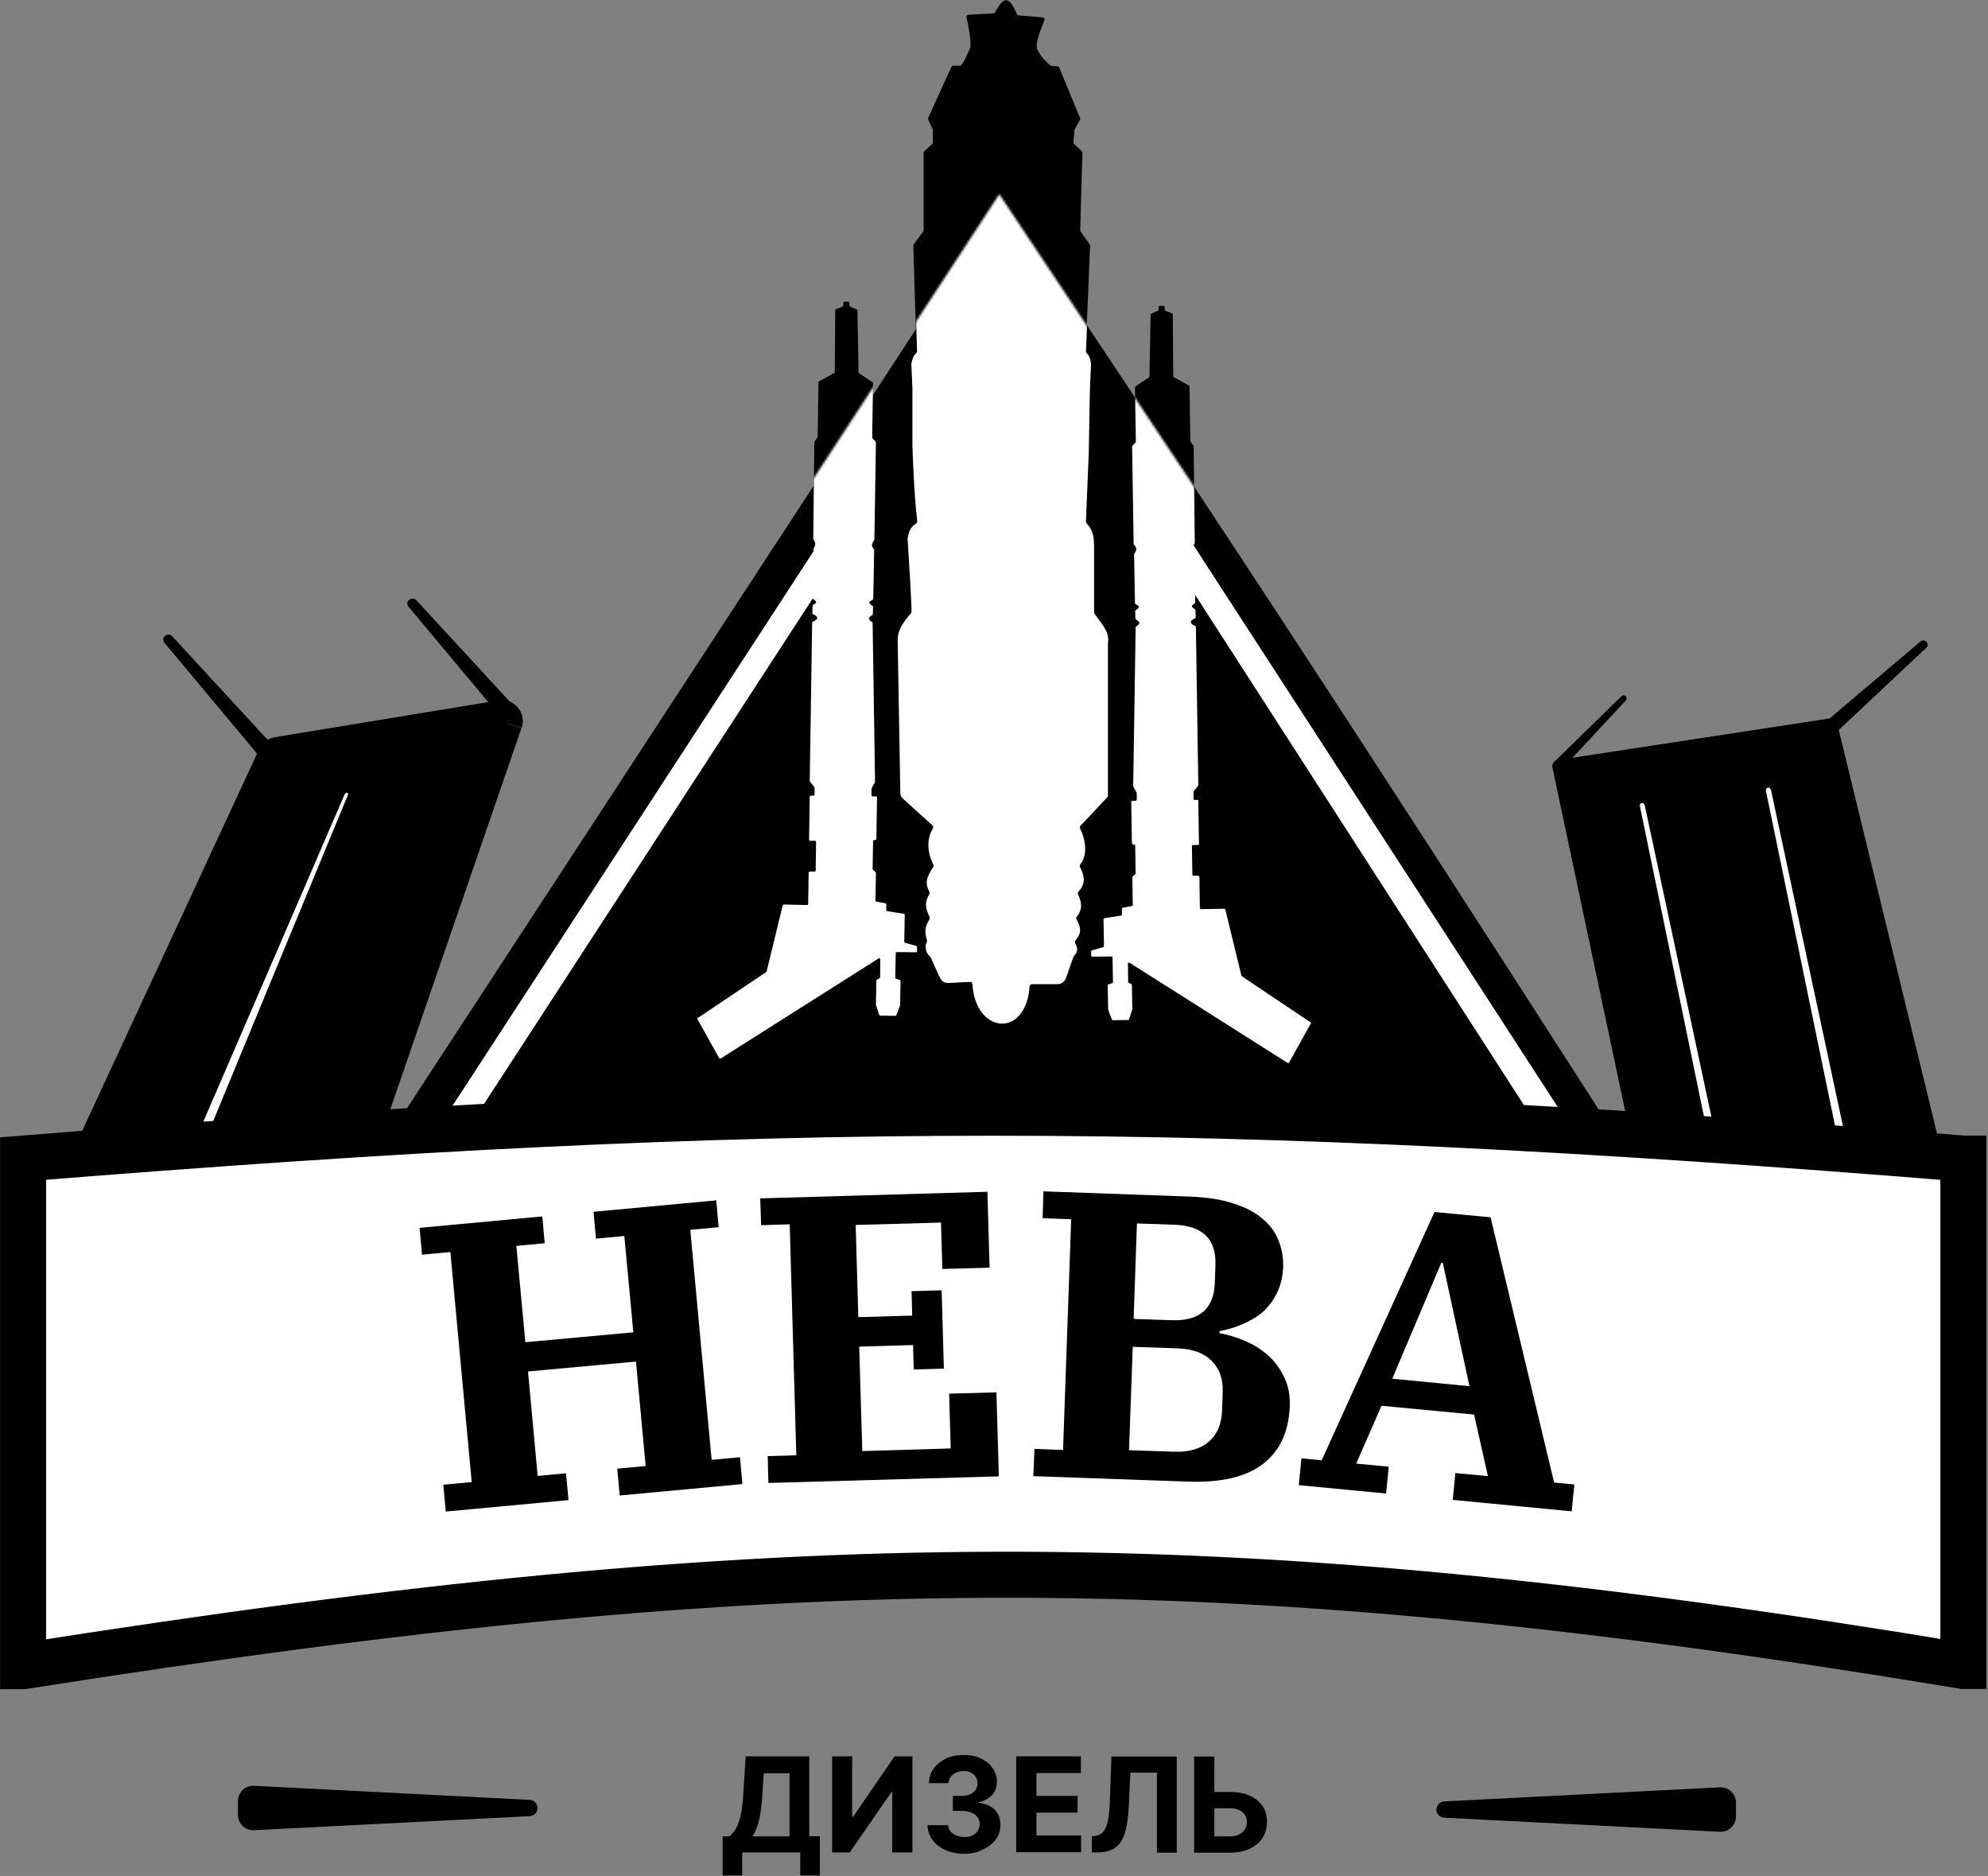 <?xml version="1.0" encoding="UTF-8"?> <svg xmlns="http://www.w3.org/2000/svg" width="904" height="853" viewBox="0 0 904 853" fill="none"><rect x="0" y="0" width="904" height="853" fill="#808080" stroke="none"/> <path d="M596.002 465.3L586.102 483.1C586.002 483.3 585.602 483.4 585.402 483.3L513.602 437.8C513.302 437.6 512.802 437.8 512.802 438.2L512.902 446.4C512.902 446.6 513.002 446.8 513.202 446.9L514.302 447.4C514.502 447.5 514.602 447.7 514.602 447.9L514.802 458.7C514.802 458.8 514.802 458.8 514.802 458.9L513.302 463.5C513.202 463.7 513.002 463.8 512.802 463.8L506.002 463.9C505.802 463.9 505.602 463.8 505.502 463.6L503.802 459.1C503.802 459 503.802 459 503.802 458.9L503.602 448.1C503.602 447.9 503.702 447.7 503.902 447.6L505.702 447C505.902 446.9 506.102 446.7 506.002 446.5L505.802 435.4C505.802 435.1 505.602 434.9 505.302 434.9L496.602 435C496.302 435 496.102 434.8 496.102 434.5V432.6C496.102 432.4 496.202 432.2 496.502 432.1L501.502 430.7C501.702 430.6 501.902 430.4 501.902 430.2L501.702 418C501.702 417.8 501.902 417.5 502.102 417.5L509.702 416.3C509.902 416.3 510.102 416 510.102 415.8V413.2C510.102 413 510.302 412.7 510.502 412.7L514.602 412C514.802 412 515.002 411.7 515.002 411.5L514.802 398.9C514.802 398.8 514.902 398.6 515.002 398.5L516.102 397.5C516.202 397.4 516.302 397.3 516.302 397.1L516.102 384.5C516.102 384.3 515.902 384.1 515.702 384L515.002 383.9C514.802 383.9 514.602 383.7 514.602 383.4L514.302 364.6C514.302 364.3 514.502 364.1 514.802 364.1H516.302C516.602 364.1 516.802 363.9 516.802 363.6V360.5C516.802 360.4 516.802 360.3 516.702 360.3L515.302 357.8C515.302 357.7 515.202 357.6 515.202 357.5L516.302 285.3C516.302 285.1 516.402 285 516.502 284.9C517.002 284.6 518.002 283.8 518.002 283.3C518.002 282.7 517.002 282 516.502 281.7C516.302 281.6 516.302 281.4 516.202 281.3L516.102 277.9C516.102 277.7 516.202 277.5 516.402 277.4C516.902 277.1 518.002 276.4 517.802 275.8C517.702 275.5 516.802 275 516.302 274.7C516.102 274.6 516.002 274.4 516.002 274.2L515.602 252C515.602 251.9 515.602 251.8 515.702 251.7C516.002 251.3 516.702 250.4 516.602 249.5C516.502 248.8 515.902 248 515.702 247.7C515.602 247.6 515.502 247.5 515.502 247.3L514.802 203.1C514.802 203 514.802 202.9 514.902 202.8L516.402 201.1C516.502 201 516.502 200.9 516.502 200.8L516.202 181.8L516.102 176.1C516.102 175.9 516.202 175.8 516.302 175.7L522.502 171.6C522.602 171.5 522.702 171.4 522.702 171.2L523.202 143.1C523.202 142.9 523.302 142.7 523.502 142.6L526.602 141.3C526.802 141.2 526.902 141 526.902 140.8V139.6C526.902 139.3 527.102 139.1 527.402 139.1H529.102C529.402 139.1 529.602 139.3 529.602 139.6V140.8C529.602 141 529.702 141.2 529.902 141.3L533.002 142.5C533.202 142.6 533.302 142.8 533.302 143L533.502 171.1C533.502 171.3 533.602 171.4 533.802 171.5L540.602 175.3C540.802 175.4 540.802 175.5 540.902 175.7L541.002 180.7V182.4L541.302 200.5C541.302 200.6 541.302 200.7 541.402 200.8L542.702 202.7C542.802 202.8 542.802 202.9 542.802 203L543.302 246.8C543.302 246.9 543.302 247 543.202 247.1C543.002 247.4 542.402 248.3 542.402 249.2C542.402 250.2 542.902 250.9 543.102 251.3C543.202 251.4 543.202 251.5 543.202 251.6L543.502 273.9C543.502 274 543.402 274.2 543.302 274.3L542.102 275.3C542.002 275.4 542.002 275.4 542.002 275.5C541.902 276.1 542.802 276.7 543.302 276.9C543.502 277 543.602 277.2 543.602 277.4L543.702 280.7C543.702 280.9 543.602 281.1 543.402 281.2C542.802 281.4 541.502 282 541.502 282.9C541.502 283.7 542.802 284.3 543.402 284.5C543.602 284.6 543.802 284.8 543.802 285L544.902 357C544.902 357.1 544.902 357.2 544.802 357.3L542.802 359.8C542.702 359.9 542.702 360 542.702 360.1V363.2C542.702 363.5 542.902 363.7 543.202 363.7H544.402C544.702 363.7 544.902 363.9 544.902 364.2L545.202 383.7C545.202 384 545.002 384.2 544.702 384.2H542.502C542.202 384.2 542.002 384.4 542.002 384.7L542.202 397.7C542.202 398 542.402 398.2 542.702 398.2H544.902C545.202 398.2 545.402 398.4 545.402 398.7L545.602 412.9C545.602 413.2 545.802 413.4 546.102 413.4L556.702 413.2C556.902 413.2 557.102 413.4 557.202 413.6L564.502 443.6C564.502 443.7 564.602 443.8 564.702 443.9L595.402 464.5C596.102 464.8 596.202 465 596.002 465.3Z" fill="black"></path> <path d="M317.001 463.301L326.901 481.101C327.001 481.301 327.401 481.401 327.601 481.301L399.401 435.801C399.701 435.601 400.201 435.801 400.201 436.201L400.101 444.401C400.101 444.601 400.001 444.801 399.801 444.901L398.701 445.401C398.501 445.501 398.401 445.701 398.401 445.901L398.201 456.701C398.201 456.801 398.201 456.801 398.201 456.901L399.701 461.501C399.801 461.701 400.001 461.801 400.201 461.801L407.001 461.901C407.201 461.901 407.401 461.801 407.501 461.601L409.201 457.101C409.201 457.001 409.201 457.001 409.201 456.901L409.401 446.101C409.401 445.901 409.301 445.701 409.101 445.601L407.301 445.001C407.101 444.901 406.901 444.701 407.001 444.501L407.201 433.401C407.201 433.101 407.401 432.901 407.701 432.901L416.401 433.001C416.701 433.001 416.901 432.801 416.901 432.501V430.601C416.901 430.401 416.801 430.201 416.501 430.101L411.501 428.701C411.301 428.601 411.101 428.401 411.101 428.201L411.301 416.001C411.301 415.801 411.101 415.501 410.901 415.501L403.301 414.301C403.101 414.301 402.901 414.001 402.901 413.801V411.201C402.901 411.001 402.701 410.701 402.501 410.701L398.401 410.001C398.201 410.001 398.001 409.701 398.001 409.501L398.201 396.901C398.201 396.801 398.101 396.601 398.001 396.501L396.901 395.501C396.801 395.401 396.701 395.301 396.701 395.101L396.901 382.501C396.901 382.301 397.101 382.101 397.301 382.001L398.001 381.901C398.201 381.901 398.401 381.701 398.401 381.401L398.701 362.601C398.701 362.301 398.501 362.101 398.201 362.101H396.701C396.401 362.101 396.201 361.901 396.201 361.601V358.501C396.201 358.401 396.201 358.301 396.301 358.301L397.701 355.801C397.701 355.701 397.801 355.601 397.801 355.501L396.701 283.301C396.701 283.101 396.601 283.001 396.501 282.901C396.001 282.601 395.001 281.801 395.001 281.301C395.001 280.701 396.001 280.001 396.501 279.701C396.701 279.601 396.701 279.401 396.801 279.301L396.901 275.901C396.901 275.701 396.801 275.501 396.601 275.401C396.101 275.101 395.001 274.401 395.201 273.801C395.301 273.501 396.201 273.001 396.701 272.701C396.901 272.601 397.001 272.401 397.001 272.301L397.401 250.101C397.401 250.001 397.401 249.901 397.301 249.801C397.001 249.401 396.301 248.501 396.401 247.601C396.501 246.901 397.101 246.101 397.401 245.801C397.501 245.701 397.601 245.601 397.601 245.401L398.301 201.201C398.301 201.101 398.301 201.001 398.201 200.901L396.701 199.201C396.601 199.101 396.601 199.001 396.601 198.901L396.901 179.901L397.001 174.201C397.001 174.001 396.901 173.901 396.801 173.801L390.601 169.701C390.501 169.601 390.401 169.501 390.401 169.301L389.901 141.201C389.901 141.001 389.801 140.801 389.601 140.701L386.501 139.401C386.301 139.301 386.201 139.101 386.201 138.901V137.701C386.201 137.401 386.001 137.201 385.701 137.201H384.001C383.701 137.201 383.501 137.401 383.501 137.701V138.901C383.501 139.101 383.401 139.301 383.201 139.401L380.101 140.601C379.901 140.701 379.801 140.901 379.801 141.101L379.601 169.201C379.601 169.401 379.501 169.501 379.301 169.601L372.501 173.401C372.301 173.501 372.201 173.601 372.201 173.801L372.101 178.801V180.501L371.801 198.601C371.801 198.701 371.801 198.801 371.701 198.901L370.401 200.801C370.301 200.901 370.301 201.001 370.301 201.101L369.801 244.901C369.801 245.001 369.801 245.101 369.901 245.201C370.101 245.501 370.701 246.401 370.701 247.301C370.701 248.301 370.201 249.001 370.001 249.401C369.901 249.501 369.901 249.601 369.901 249.701L369.601 272.001C369.601 272.101 369.701 272.301 369.801 272.401L371.001 273.401C371.101 273.501 371.101 273.501 371.101 273.601C371.201 274.201 370.301 274.801 369.801 275.001C369.601 275.101 369.501 275.301 369.501 275.501L369.401 278.801C369.401 279.001 369.501 279.201 369.801 279.301C370.401 279.501 371.701 280.101 371.701 281.001C371.701 281.801 370.401 282.401 369.801 282.601C369.601 282.701 369.401 282.901 369.401 283.101L368.301 355.101C368.301 355.201 368.301 355.301 368.401 355.401L370.401 357.901C370.501 358.001 370.501 358.101 370.501 358.201V361.301C370.501 361.601 370.301 361.801 370.001 361.801H368.801C368.501 361.801 368.301 362.001 368.301 362.301L368.001 381.801C368.001 382.101 368.201 382.301 368.501 382.301H370.701C371.001 382.301 371.201 382.501 371.201 382.801L371.001 395.801C371.001 396.101 370.801 396.301 370.501 396.301H368.301C368.001 396.301 367.801 396.501 367.801 396.801L367.601 411.001C367.601 411.301 367.401 411.501 367.101 411.501L356.501 411.301C356.301 411.301 356.101 411.501 356.001 411.701L348.701 441.701C348.701 441.801 348.601 441.901 348.501 442.001L317.801 462.601C317.001 462.801 316.901 463.101 317.001 463.301Z" fill="black"></path> <path d="M442.099 447.6C443.399 469.9 466.299 472.5 468.099 448.5C468.099 448 468.599 447.5 469.099 447.5H480.799C482.499 447.5 483.999 446.4 484.599 444.8L487.999 435.1C488.099 435 488.099 434.8 488.199 434.7C490.099 432.8 490.099 431.3 488.799 428.8C488.599 428.4 488.699 428 488.899 427.6C491.499 424.6 491.799 422.3 489.399 418C489.199 417.6 489.199 417.2 489.499 416.9C491.999 413.6 492.099 411.1 490.099 406.6C489.899 406.2 489.999 405.8 490.299 405.5C493.399 401.8 493.399 399.2 490.999 394.2C490.799 393.8 490.899 393.4 491.099 393.1C494.499 388.8 493.699 382.2 490.999 376.6C490.799 376.2 490.899 375.8 491.199 375.5L503.399 362.5C503.599 362.3 503.699 362.1 503.699 361.8V292.3C503.699 292.2 503.699 292.2 503.699 292.1C504.599 287.4 500.899 283.9 497.599 279C497.499 278.8 497.399 278.6 497.399 278.4V248.8C497.299 245 497.399 241.6 493.999 238C493.799 237.8 493.699 237.5 493.699 237.2L494.999 205.3L495.499 177.4L495.999 165.5C495.999 165.5 495.999 165.4 495.999 165.3C495.699 162.9 495.199 161.8 493.999 160.5C493.799 160.3 493.699 160 493.699 159.8L495.699 111.7C495.699 111.5 495.599 111.3 495.499 111.1L491.399 105.3C491.299 105.1 491.199 104.9 491.199 104.7L492.199 69.5C492.199 69.2 492.099 68.9 491.899 68.7L488.399 65.5C488.199 65.3 488.099 65 488.099 64.7L488.599 59.2C488.599 59.1 488.599 58.9 488.699 58.8L491.099 54.4C491.199 54.1 491.299 53.8 491.099 53.6L481.699 30.8C481.599 30.5 481.199 30.2 480.899 30.2L478.099 30C477.899 30 477.699 29.9 477.499 29.7C474.099 26.6 472.899 25 471.599 22.2C470.599 19.9 473.599 12.4 474.899 9.3C475.199 8.7 474.699 7.9 474.099 7.9L463.199 7C462.799 7 462.499 6.7 462.399 6.4C458.999 -1.4 456.699 -2.3 452.499 5.6C452.299 5.9 451.999 6.1 451.699 6.1L440.399 6.7C439.799 6.7 439.299 7.3 439.499 7.9C440.199 11.1 442.099 20 440.999 22.2C439.699 24.7 439.199 27 437.099 29.6C436.899 29.8 436.599 29.9 436.399 29.9H433.499C433.099 29.9 432.799 30.1 432.599 30.5L422.099 53.6C421.999 53.9 421.999 54.2 422.099 54.4L424.099 58.8C424.199 58.9 424.199 59.1 424.199 59.2V64.8C424.199 65.1 424.099 65.3 423.899 65.5L420.299 68.8C420.099 69 419.999 69.3 419.999 69.5V104.7C419.999 104.9 419.899 105.1 419.799 105.3L415.499 111.1C415.399 111.3 415.299 111.5 415.299 111.7L416.799 159.7C416.799 160 416.599 160.4 416.399 160.6C415.199 161.6 414.799 162.9 414.199 165.3C414.199 165.4 414.199 165.5 414.199 165.6L414.699 176.8V203C414.699 203.3 415.399 225.1 416.899 237C416.899 237.4 416.799 237.7 416.499 237.9C414.199 239.7 413.299 240.4 412.499 244.8C412.499 244.9 412.499 245 412.499 245C412.599 247.1 414.699 278 414.199 278.6C410.499 282.9 407.699 286.6 407.999 292.1L409.199 360.8C409.199 361.6 409.599 362.4 410.199 363L423.799 375.3C424.199 375.6 424.199 376.2 423.999 376.7C421.099 381.3 421.399 387.7 424.199 393.1C424.399 393.4 424.399 393.8 424.199 394.1C421.699 398.2 419.899 400.8 422.399 405.5C422.599 405.8 422.599 406.2 422.399 406.5C420.199 410.3 420.499 412.8 422.499 417C422.599 417.3 422.599 417.7 422.499 417.9C420.899 420.7 419.799 422.6 421.299 427.5C421.399 427.9 421.299 428.3 421.099 428.6C420.199 430.2 420.899 433.6 422.399 434.6C422.599 434.7 422.799 434.9 422.899 435.1C430.099 450.3 425.499 446.6 441.799 446.5C441.699 446.6 442.099 447 442.099 447.6Z" fill="black"></path> <path d="M455.502 90C581.502 277.7 649.202 383.4 765.902 565.1C765.902 565.1 677.702 605.3 610.702 565.1C543.702 524.9 516.102 565.1 455.502 565.1C394.902 565.1 366.002 524 300.302 565.1C234.702 606.3 145.102 565.1 145.102 565.1L455.502 90Z" fill="black"></path> <path d="M371.998 247.5L176.398 547.9L183.398 558.4L371.998 268.4V247.5Z" fill="white"></path> <path d="M730.1 560.099L527.5 245.699L534.5 235.199L740.6 553.099L730.1 560.099Z" fill="white"></path> <path d="M126.099 341.9C125.199 342.1 124.399 342.6 123.999 343.5L28.699 549.1C27.799 551 29.2 553.1 31.299 553.1H151.599C152.799 553.1 153.899 552.3 154.299 551.2L230.799 328.8C231.499 326.8 229.799 324.8 227.699 325.1L126.099 341.9Z" fill="black"></path> <path d="M34.9 552L130.199 346.4L117.799 340.7L22.499 546.301L34.9 552ZM127.199 348.7L228.699 332L226.499 318.5L124.999 335.2L127.199 348.7ZM224.199 326.7L147.699 549.1L160.599 553.5L237.099 331.1L224.199 326.7ZM151.599 546.301H31.299V560H151.599V546.301ZM147.799 549C148.399 547.4 149.899 546.301 151.599 546.301V560C155.699 560 159.399 557.4 160.699 553.5L147.799 549ZM228.699 331.9C225.699 332.4 223.299 329.5 224.299 326.6L237.199 331C239.599 324.1 233.699 317.2 226.499 318.4L228.699 331.9ZM130.199 346.4C129.599 347.6 128.499 348.5 127.199 348.7L124.999 335.2C121.899 335.7 119.199 337.8 117.799 340.7L130.199 346.4ZM22.499 546.301C19.499 552.701 24.199 560 31.199 560V546.301C34.099 546.301 36.099 549.3 34.8 552L22.499 546.301Z" fill="black"></path> <path d="M185.801 275.901L229.001 327.601C230.001 328.801 231.701 328.901 232.901 328.001L234.701 326.601C236.001 325.601 236.201 323.701 235.001 322.501L189.301 272.901C188.501 272.001 187.101 271.901 186.201 272.701C185.101 273.401 184.901 274.901 185.801 275.901Z" fill="black"></path> <path d="M74.798 292.299L117.998 343.999C118.998 345.199 120.698 345.299 121.898 344.399L123.698 342.999C124.998 341.999 125.198 340.099 123.998 338.899L78.298 289.299C77.498 288.399 76.098 288.299 75.198 289.099C74.098 289.799 73.998 291.299 74.798 292.299Z" fill="black"></path> <path d="M156.797 361L73.297 554.4H78.497L158.397 361C157.997 360.4 157.597 360.2 156.797 361Z" fill="white"></path> <path d="M835.301 328.499C835.001 327.199 833.801 326.499 832.501 326.599L708.201 345.599C706.701 345.799 705.601 347.299 705.901 348.799L749.701 555.699C749.901 556.899 750.901 557.699 752.101 557.699H887.701C889.401 557.699 890.701 555.999 890.301 554.399L835.301 328.499Z" fill="black"></path> <path d="M875.997 294.5L835.297 332.7C834.197 333.7 832.397 333.5 831.497 332.1L830.697 331C829.897 329.8 829.997 328.3 830.997 327.5L873.397 291.6C874.197 290.9 875.497 291.1 876.197 292.1C876.697 292.8 876.697 293.9 875.997 294.5Z" fill="black"></path> <path d="M802.702 359.601L844.002 559.801C844.302 561.301 846.202 561.801 847.102 560.501L847.902 559.401C848.202 559.001 848.302 558.501 848.202 558.001L805.602 359.001C805.402 358.301 804.802 357.801 804.102 357.801C803.102 357.901 802.502 358.701 802.702 359.601Z" fill="white" stroke="black" stroke-width="0.629"></path> <path d="M790.798 565.001L748.198 366.001C747.998 365.301 747.398 364.801 746.698 364.801C745.798 364.801 745.198 365.701 745.398 366.601L766.298 467.801L786.698 566.801C786.998 568.301 788.898 568.801 789.798 567.501L790.598 566.401C790.798 566.001 790.898 565.501 790.798 565.001Z" fill="white" stroke="black" stroke-width="0.629"></path> <path d="M739.3 318.499L710.9 348.999C709.9 350.099 708.1 349.799 707.3 348.499C706.7 347.499 706.8 346.299 707.6 345.599L737.4 316.499C738 315.899 739 316.099 739.5 316.899C739.7 317.399 739.7 318.099 739.3 318.499Z" fill="black"></path> <path d="M10.497 526.799C353.197 498.999 549.997 498.999 892.697 526.799C892.697 526.799 892.697 526.799 892.797 526.799V757.499H892.697C554.597 701.399 356.797 702.999 10.597 757.599C10.597 757.599 10.597 757.599 10.497 757.599V526.799C10.397 526.799 10.397 526.799 10.497 526.799Z" fill="white"></path> <path d="M10.497 526.799C353.197 498.999 549.997 498.999 892.697 526.799C892.697 526.799 892.697 526.799 892.797 526.799V757.499H892.697C554.597 701.399 356.797 702.999 10.597 757.599C10.597 757.599 10.597 757.599 10.497 757.599V526.799ZM10.497 526.799C10.397 526.799 10.397 526.799 10.497 526.799Z" stroke="black" stroke-width="20.926"></path> <path d="M201.597 675.101L214.497 673.901L204.797 569.301L191.897 570.501L190.797 558.301L246.597 553.101L247.697 565.301L234.797 566.501L238.897 610.301L287.997 605.801L283.897 562.001L270.997 563.201L269.897 551.001L325.697 545.801L326.797 558.001L313.897 559.201L323.597 663.801L336.497 662.601L337.597 674.801L281.797 680.001L280.697 667.801L293.597 666.601L289.197 619.101L240.097 623.601L244.497 671.101L257.397 669.901L258.497 682.101L202.697 687.301L201.597 675.101Z" fill="black"></path> <path d="M349.103 662.1L362.103 661.7L359.103 556.7L346.103 557.1L345.703 544.9L449.003 541.9L450.003 576.4L428.503 577L427.903 555.9L389.103 557L390.303 598.9L414.803 598.2L414.503 587.1L428.203 586.7L429.203 622.3L415.503 622.7L415.203 611.6L390.703 612.3L392.103 659.8L432.303 658.6L431.603 633.7L453.103 633.1L454.203 671.3L349.403 674.3L349.103 662.1Z" fill="black"></path> <path d="M470.398 658.799L483.398 659.299L487.098 554.399L474.098 553.899L474.498 541.699L541.398 544.099C548.898 544.399 555.398 545.399 560.798 547.199C566.198 548.899 570.598 551.099 573.898 553.999C577.398 556.799 579.898 560.199 581.298 563.899C582.898 567.699 583.598 571.699 583.498 575.999C583.298 580.399 582.398 584.399 580.698 587.799C579.098 591.199 576.898 594.099 574.298 596.499C571.598 598.799 568.498 600.599 564.998 602.099C561.598 603.599 558.098 604.599 554.498 605.299V606.199C558.198 606.799 561.998 607.999 565.898 609.599C569.798 611.199 573.298 613.399 576.398 616.099C579.498 618.799 581.998 622.099 583.798 625.999C585.798 629.799 586.698 634.199 586.498 639.299C586.098 650.799 582.098 659.599 574.398 665.599C566.798 671.499 555.498 674.199 540.498 673.699L469.898 671.199L470.398 658.799ZM513.398 659.399L533.998 660.099C540.698 660.299 545.898 658.799 549.598 655.599C553.398 652.399 555.398 647.799 555.698 641.699L555.998 632.999C556.198 626.899 554.498 622.199 550.898 618.699C547.398 615.199 542.398 613.399 535.698 613.099L515.098 612.399L513.398 659.399ZM515.498 599.699L532.698 600.299C545.398 600.799 551.998 595.099 552.398 583.399L552.698 575.199C553.098 563.499 546.998 557.399 534.198 556.899L516.998 556.299L515.498 599.699Z" fill="black"></path> <path d="M591.802 663.1L601.002 664L652.302 551.1L677.802 553.5L706.702 674.1L715.902 675L714.702 687.2L660.602 682L661.802 669.8L676.602 671.2L670.302 643.2L628.202 639.2L616.702 665.5L631.502 666.9L630.302 679.1L590.602 675.3L591.802 663.1ZM633.102 626.9L668.202 630.3L656.102 574.3L655.402 574.2L633.102 626.9Z" fill="black"></path> <path d="M789.403 819.7C789.403 815.7 786.103 812.5 782.103 812.7L656.703 819.1C654.703 819.2 653.203 820.8 653.203 822.8C653.203 824.8 654.703 826.4 656.703 826.5L782.103 832.9C786.103 833.1 789.403 829.9 789.403 825.9V819.7Z" fill="black"></path> <path d="M108.203 818.999C108.203 814.999 111.503 811.799 115.503 811.999L240.903 818.399C242.903 818.499 244.403 820.099 244.403 822.099C244.403 824.099 242.903 825.699 240.903 825.799L115.503 832.199C111.503 832.399 108.203 829.199 108.203 825.199V818.999Z" fill="black"></path> <mask id="mask0_2996_1513" style="mask-type:luminance" maskUnits="userSpaceOnUse" x="189" y="88" width="526" height="406"> <path d="M454.403 88.301L189.703 493.501L714.803 485.601L543.603 222.201L454.403 88.301Z" fill="white"></path> </mask> <g mask="url(#mask0_2996_1513)"> <path d="M596.103 465.3L586.203 483.1C586.103 483.3 585.703 483.4 585.503 483.3L513.703 437.8C513.403 437.6 512.903 437.8 512.903 438.2L513.003 446.4C513.003 446.6 513.103 446.8 513.303 446.9L514.403 447.4C514.603 447.5 514.703 447.7 514.703 447.9L514.903 458.7C514.903 458.8 514.903 458.8 514.903 458.9L513.403 463.5C513.303 463.7 513.103 463.8 512.903 463.8L506.103 463.9C505.903 463.9 505.703 463.8 505.603 463.6L503.903 459.1C503.903 459 503.903 459 503.903 458.9L503.703 448.1C503.703 447.9 503.803 447.7 504.003 447.6L505.803 447C506.003 446.9 506.203 446.7 506.103 446.5L505.903 435.4C505.903 435.1 505.703 434.9 505.403 434.9L496.703 435C496.403 435 496.203 434.8 496.203 434.5V432.6C496.203 432.4 496.303 432.2 496.603 432.1L501.603 430.7C501.803 430.6 502.003 430.4 502.003 430.2L501.803 418C501.803 417.8 502.003 417.5 502.203 417.5L509.803 416.3C510.003 416.3 510.203 416 510.203 415.8V413.2C510.203 413 510.403 412.7 510.603 412.7L514.703 412C514.903 412 515.103 411.7 515.103 411.5L514.903 398.9C514.903 398.8 515.003 398.6 515.103 398.5L516.203 397.5C516.303 397.4 516.403 397.3 516.403 397.1L516.203 384.5C516.203 384.3 516.003 384.1 515.803 384L515.103 383.9C514.903 383.9 514.703 383.7 514.703 383.4L514.403 364.6C514.403 364.3 514.603 364.1 514.903 364.1H516.403C516.703 364.1 516.903 363.9 516.903 363.6V360.5C516.903 360.4 516.903 360.3 516.803 360.3L515.403 357.8C515.403 357.7 515.303 357.6 515.303 357.5L516.403 285.3C516.403 285.1 516.503 285 516.603 284.9C517.103 284.6 518.103 283.8 518.103 283.3C518.103 282.7 517.103 282 516.603 281.7C516.403 281.6 516.403 281.4 516.303 281.3L516.203 277.9C516.203 277.7 516.303 277.5 516.503 277.4C517.003 277.1 518.103 276.4 517.903 275.8C517.803 275.5 516.903 275 516.403 274.7C516.203 274.6 516.103 274.4 516.103 274.2L515.703 252C515.703 251.9 515.703 251.8 515.803 251.7C516.103 251.3 516.803 250.4 516.703 249.5C516.603 248.8 516.003 248 515.703 247.7C515.603 247.6 515.603 247.5 515.503 247.3L514.803 203.1C514.803 203 514.803 202.9 514.903 202.8L516.403 201.1C516.503 201 516.503 200.9 516.503 200.8L516.203 181.8L516.103 176.1C516.103 175.9 516.203 175.8 516.303 175.7L522.503 171.6C522.603 171.5 522.703 171.4 522.703 171.2L523.203 143.1C523.203 142.9 523.303 142.7 523.503 142.6L526.603 141.3C526.803 141.2 526.903 141 526.903 140.8V139.6C526.903 139.3 527.103 139.1 527.403 139.1H529.103C529.403 139.1 529.603 139.3 529.603 139.6V140.8C529.603 141 529.703 141.2 529.903 141.3L533.003 142.5C533.203 142.6 533.303 142.8 533.303 143L533.503 171.1C533.503 171.3 533.603 171.4 533.803 171.5L540.603 175.3C540.803 175.4 540.803 175.5 540.903 175.7L541.003 180.7V182.4L541.303 200.5C541.303 200.6 541.303 200.7 541.403 200.8L542.703 202.7C542.803 202.8 542.803 202.9 542.803 203L543.303 246.8C543.303 246.9 543.303 247 543.203 247.1C543.003 247.4 542.403 248.3 542.403 249.2C542.403 250.2 542.903 250.9 543.103 251.3C543.203 251.4 543.203 251.5 543.203 251.6L543.503 273.9C543.503 274 543.403 274.2 543.303 274.3L542.103 275.3C542.003 275.4 542.003 275.4 542.003 275.5C541.903 276.1 542.803 276.7 543.303 276.9C543.503 277 543.603 277.2 543.603 277.4L543.703 280.7C543.703 280.9 543.603 281.1 543.403 281.2C542.803 281.4 541.503 282 541.503 282.9C541.503 283.7 542.803 284.3 543.403 284.5C543.603 284.6 543.803 284.8 543.803 285L544.903 357C544.903 357.1 544.903 357.2 544.803 357.3L542.803 359.8C542.703 359.9 542.703 360 542.703 360.1V363.2C542.703 363.5 542.903 363.7 543.203 363.7H544.403C544.703 363.7 544.903 363.9 544.903 364.2L545.203 383.7C545.203 384 545.003 384.2 544.703 384.2H542.503C542.203 384.2 542.003 384.4 542.003 384.7L542.203 397.7C542.203 398 542.403 398.2 542.703 398.2H544.903C545.203 398.2 545.403 398.4 545.403 398.7L545.603 412.9C545.603 413.2 545.803 413.4 546.103 413.4L556.703 413.2C556.903 413.2 557.103 413.4 557.203 413.6L564.503 443.6C564.503 443.7 564.603 443.8 564.703 443.9L595.403 464.5C596.103 464.8 596.203 465 596.103 465.3Z" fill="white"></path> <path d="M317.107 463.301L327.007 481.101C327.107 481.301 327.507 481.401 327.707 481.301L399.507 435.801C399.807 435.601 400.307 435.801 400.307 436.201L400.207 444.401C400.207 444.601 400.107 444.801 399.907 444.901L398.807 445.401C398.607 445.501 398.507 445.701 398.507 445.901L398.307 456.701C398.307 456.801 398.307 456.801 398.307 456.901L399.807 461.501C399.907 461.701 400.107 461.801 400.307 461.801L407.107 461.901C407.307 461.901 407.507 461.801 407.607 461.601L409.307 457.101C409.307 457.001 409.307 457.001 409.307 456.901L409.507 446.101C409.507 445.901 409.407 445.701 409.207 445.601L407.407 445.001C407.207 444.901 407.007 444.701 407.107 444.501L407.307 433.401C407.307 433.101 407.507 432.901 407.807 432.901L416.507 433.001C416.807 433.001 417.007 432.801 417.007 432.501V430.601C417.007 430.401 416.907 430.201 416.607 430.101L411.607 428.701C411.407 428.601 411.207 428.401 411.207 428.201L411.407 416.001C411.407 415.801 411.207 415.501 411.007 415.501L403.407 414.301C403.207 414.301 403.007 414.001 403.007 413.801V411.201C403.007 411.001 402.807 410.701 402.607 410.701L398.507 410.001C398.307 410.001 398.107 409.701 398.107 409.501L398.307 396.901C398.307 396.801 398.207 396.601 398.107 396.501L397.007 395.501C396.907 395.401 396.807 395.301 396.807 395.101L397.007 382.501C397.007 382.301 397.207 382.101 397.407 382.001L398.107 381.901C398.307 381.901 398.507 381.701 398.507 381.401L398.807 362.601C398.807 362.301 398.607 362.101 398.307 362.101H396.807C396.507 362.101 396.307 361.901 396.307 361.601V358.501C396.307 358.401 396.307 358.301 396.407 358.301L397.807 355.801C397.807 355.701 397.907 355.601 397.907 355.501L396.807 283.301C396.807 283.101 396.707 283.001 396.607 282.901C396.107 282.601 395.107 281.801 395.107 281.301C395.107 280.701 396.107 280.001 396.607 279.701C396.807 279.601 396.807 279.401 396.907 279.301L397.007 275.901C397.007 275.701 396.907 275.501 396.707 275.401C396.207 275.101 395.107 274.401 395.307 273.801C395.407 273.501 396.307 273.001 396.807 272.701C397.007 272.601 397.107 272.401 397.107 272.301L397.507 250.101C397.507 250.001 397.507 249.901 397.407 249.801C397.107 249.401 396.407 248.501 396.507 247.601C396.607 246.901 397.207 246.101 397.407 245.801C397.507 245.701 397.607 245.601 397.607 245.401L398.307 201.201C398.307 201.101 398.307 201.001 398.207 200.901L396.707 199.201C396.607 199.101 396.607 199.001 396.607 198.901L396.907 179.901L397.007 174.201C397.007 174.001 396.907 173.901 396.807 173.801L390.607 169.701C390.507 169.601 390.407 169.501 390.407 169.301L389.907 141.201C389.907 141.001 389.807 140.801 389.607 140.701L386.507 139.401C386.307 139.301 386.207 139.101 386.207 138.901V137.701C386.207 137.401 386.007 137.201 385.707 137.201H384.007C383.707 137.201 383.507 137.401 383.507 137.701V138.901C383.507 139.101 383.407 139.301 383.207 139.401L380.107 140.601C379.907 140.701 379.807 140.901 379.807 141.101L379.607 169.201C379.607 169.401 379.507 169.501 379.307 169.601L372.507 173.401C372.307 173.501 372.207 173.601 372.207 173.801L372.107 178.801V180.501L371.807 198.601C371.807 198.701 371.807 198.801 371.707 198.901L370.407 200.801C370.307 200.901 370.307 201.001 370.307 201.101L369.807 244.901C369.807 245.001 369.807 245.101 369.907 245.201C370.107 245.501 370.707 246.401 370.707 247.301C370.707 248.301 370.207 249.001 370.007 249.401C369.907 249.501 369.907 249.601 369.907 249.701L369.607 272.001C369.607 272.101 369.707 272.301 369.807 272.401L371.007 273.401C371.107 273.501 371.107 273.501 371.107 273.601C371.207 274.201 370.307 274.801 369.807 275.001C369.607 275.101 369.507 275.301 369.507 275.501L369.407 278.801C369.407 279.001 369.507 279.201 369.707 279.301C370.307 279.501 371.607 280.101 371.607 281.001C371.607 281.801 370.307 282.401 369.707 282.601C369.507 282.701 369.307 282.901 369.307 283.101L368.207 355.101C368.207 355.201 368.207 355.301 368.307 355.401L370.307 357.901C370.407 358.001 370.407 358.101 370.407 358.201V361.301C370.407 361.601 370.207 361.801 369.907 361.801H368.707C368.407 361.801 368.207 362.001 368.207 362.301L367.907 381.801C367.907 382.101 368.107 382.301 368.407 382.301H370.607C370.907 382.301 371.107 382.501 371.107 382.801L370.907 395.801C370.907 396.101 370.707 396.301 370.407 396.301H368.207C367.907 396.301 367.707 396.501 367.707 396.801L367.507 411.001C367.507 411.301 367.307 411.501 367.007 411.501L356.407 411.301C356.207 411.301 356.007 411.501 355.907 411.701L348.607 441.701C348.607 441.801 348.507 441.901 348.407 442.001L317.707 462.601C317.007 462.801 316.907 463.101 317.107 463.301Z" fill="white"></path> <path d="M442.21 447.6C443.51 469.9 466.41 472.5 468.21 448.5C468.21 448 468.71 447.5 469.21 447.5H480.91C482.61 447.5 484.11 446.4 484.71 444.8L488.11 435.1C488.21 435 488.21 434.8 488.31 434.7C490.21 432.8 490.21 431.3 488.91 428.8C488.71 428.4 488.81 428 489.01 427.6C491.61 424.6 491.91 422.3 489.51 418C489.31 417.6 489.31 417.2 489.61 416.9C492.11 413.6 492.21 411.1 490.21 406.6C490.01 406.2 490.11 405.8 490.41 405.5C493.51 401.8 493.51 399.2 491.11 394.2C490.91 393.8 491.01 393.4 491.21 393.1C494.61 388.8 493.81 382.2 491.11 376.6C490.91 376.2 491.01 375.8 491.31 375.5L503.51 362.5C503.71 362.3 503.81 362.1 503.81 361.8V292.3C503.81 292.2 503.81 292.2 503.81 292.1C504.71 287.4 501.01 283.9 497.71 279C497.61 278.8 497.51 278.6 497.51 278.4V248.8C497.41 245 497.51 241.6 494.11 238C493.91 237.8 493.81 237.5 493.81 237.2L495.11 205.3L495.61 177.4L496.11 165.5C496.11 165.5 496.11 165.4 496.11 165.3C495.81 162.9 495.31 161.8 494.11 160.5C493.91 160.3 493.81 160 493.81 159.8L495.81 111.7C495.81 111.5 495.71 111.3 495.61 111.1L491.51 105.3C491.41 105.1 491.31 104.9 491.31 104.7L492.31 69.5C492.31 69.2 492.21 68.9 492.01 68.7L488.51 65.5C488.31 65.3 488.21 65 488.21 64.7L488.71 59.2C488.71 59.1 488.81 58.9 488.81 58.8L491.21 54.4C491.31 54.1 491.41 53.8 491.21 53.6L481.81 30.8C481.71 30.5 481.31 30.2 481.01 30.2L478.21 30C478.01 30 477.81 29.9 477.61 29.7C474.21 26.6 473.01 25 471.71 22.2C470.71 19.9 473.71 12.4 475.11 9.3C475.41 8.7 474.91 7.9 474.31 7.9L463.41 7C463.01 7 462.71 6.7 462.61 6.4C459.21 -1.4 456.91 -2.3 452.71 5.6C452.51 5.9 452.21 6.1 451.91 6.1L440.61 6.7C440.01 6.7 439.51 7.3 439.71 7.9C440.41 11.1 442.31 20 441.21 22.2C439.91 24.7 439.41 27 437.31 29.6C437.11 29.8 436.81 29.9 436.61 29.9H433.71C433.31 29.9 433.01 30.1 432.81 30.5L422.31 53.6C422.21 53.9 422.21 54.2 422.31 54.4L424.31 58.8C424.41 58.9 424.41 59.1 424.41 59.2V64.8C424.41 65.1 424.31 65.3 424.11 65.5L420.51 68.8C420.31 69 420.21 69.3 420.21 69.5V104.7C420.21 104.9 420.11 105.1 420.01 105.3L415.71 111.1C415.61 111.3 415.51 111.5 415.51 111.7L417.01 159.7C417.01 160 416.81 160.4 416.61 160.6C415.41 161.6 415.01 162.9 414.41 165.3C414.41 165.4 414.41 165.5 414.41 165.6L414.91 176.8V203C414.91 203.3 415.61 225.1 417.11 237C417.11 237.4 417.01 237.7 416.71 237.9C414.41 239.7 413.51 240.4 412.71 244.8C412.71 244.9 412.71 245 412.71 245C412.81 247.1 414.91 278 414.41 278.6C410.71 282.9 407.91 286.6 408.21 292.1L409.41 360.8C409.41 361.6 409.81 362.4 410.41 363L424.01 375.3C424.41 375.6 424.41 376.2 424.21 376.7C421.31 381.3 421.61 387.7 424.41 393.1C424.61 393.4 424.61 393.8 424.41 394.1C421.91 398.2 420.11 400.8 422.61 405.5C422.81 405.8 422.81 406.2 422.61 406.5C420.41 410.3 420.71 412.8 422.71 417C422.81 417.3 422.81 417.7 422.71 417.9C421.11 420.7 420.01 422.6 421.51 427.5C421.61 427.9 421.51 428.3 421.31 428.6C420.41 430.2 421.11 433.6 422.61 434.6C422.81 434.7 423.01 434.9 423.11 435.1C430.31 450.3 425.71 446.6 442.01 446.5C441.71 446.6 442.11 447 442.21 447.6Z" fill="white"></path> </g> <path d="M328.602 852.9V835H331.602C332.602 834.3 333.502 833.2 334.402 831.9C335.202 830.6 336.002 828.7 336.602 826.4C337.202 824 337.602 821 337.902 817.1L339.102 798.6H368.002V834.9H372.802V852.8H363.902V842.3H337.502V852.8H328.602V852.9ZM342.202 835H359.002V806.3H347.302L346.602 817.2C346.402 820.1 346.102 822.6 345.702 824.9C345.302 827.1 344.802 829.1 344.202 830.8C343.602 832.3 343.002 833.8 342.202 835Z" fill="black"></path> <path d="M378.305 798.6H387.505V826.1H387.905L406.805 798.6H414.905V842.3H405.705V814.8H405.405L386.405 842.3H378.405V798.6H378.305Z" fill="black"></path> <path d="M438.405 842.9C435.205 842.9 432.405 842.3 429.905 841.2C427.405 840.1 425.505 838.6 424.005 836.6C422.605 834.7 421.805 832.4 421.805 829.9H431.105C431.205 831 431.505 831.9 432.205 832.7C432.805 833.5 433.705 834.1 434.805 834.6C435.905 835 437.105 835.3 438.405 835.3C439.805 835.3 441.105 835.1 442.105 834.6C443.205 834.1 444.005 833.4 444.605 832.5C445.205 831.6 445.505 830.6 445.505 829.4C445.505 828.2 445.205 827.2 444.505 826.3C443.905 825.4 442.905 824.7 441.705 824.2C440.505 823.7 439.105 823.4 437.405 823.4H433.305V816.6H437.405C438.805 816.6 440.005 816.4 441.105 815.9C442.205 815.4 443.005 814.7 443.605 813.9C444.205 813 444.505 812 444.505 810.9C444.505 809.8 444.205 808.8 443.705 808C443.205 807.2 442.505 806.5 441.505 806C440.605 805.5 439.505 805.3 438.205 805.3C436.905 805.3 435.805 805.5 434.805 806C433.805 806.4 432.905 807.1 432.305 807.9C431.705 808.7 431.305 809.7 431.305 810.8H422.405C422.405 808.3 423.205 806.1 424.605 804.1C426.005 802.2 427.905 800.7 430.205 799.6C432.505 798.5 435.205 798 438.205 798C441.205 798 443.905 798.5 446.105 799.6C448.405 800.7 450.105 802.2 451.405 804C452.705 805.9 453.305 807.9 453.305 810.2C453.305 812.6 452.605 814.7 451.005 816.3C449.405 817.9 447.505 819 445.005 819.4V819.7C448.205 820.1 450.705 821.2 452.405 823C454.105 824.8 454.905 827.1 454.905 829.8C454.905 832.3 454.205 834.5 452.805 836.4C451.405 838.3 449.405 839.9 446.805 841C444.505 842.4 441.605 842.9 438.405 842.9Z" fill="black"></path> <path d="M462.102 842.3V798.6H491.502V806.2H471.302V816.6H490.002V824.2H471.302V834.6H491.602V842.2H462.102V842.3Z" fill="black"></path> <path d="M496.5 842.299V834.899L497.7 834.799C499.3 834.699 500.6 834.099 501.6 832.999C502.6 831.899 503.3 830.199 503.8 827.799C504.3 825.399 504.6 822.199 504.7 818.099L505.4 798.699H535.1V842.399H526.1V805.999H514L513.3 821.199C513.1 826.099 512.5 830.099 511.6 833.199C510.7 836.299 509.2 838.599 507.2 840.099C505.2 841.599 502.4 842.299 498.9 842.299H496.5Z" fill="black"></path> <path d="M548.9 814.799H559.3C562.8 814.799 565.8 815.399 568.3 816.499C570.8 817.599 572.7 819.199 574.1 821.199C575.5 823.199 576.1 825.599 576.1 828.399C576.1 831.099 575.4 833.599 574.1 835.699C572.8 837.799 570.8 839.399 568.3 840.599C565.8 841.799 562.8 842.399 559.3 842.399H543V798.699H552.2V834.999H559.3C561 834.999 562.4 834.699 563.5 834.099C564.6 833.499 565.5 832.699 566.1 831.699C566.7 830.699 567 829.599 567 828.399C567 826.699 566.4 825.199 565 823.999C563.7 822.799 561.8 822.199 559.3 822.199H548.9V814.799Z" fill="black"></path> </svg> 